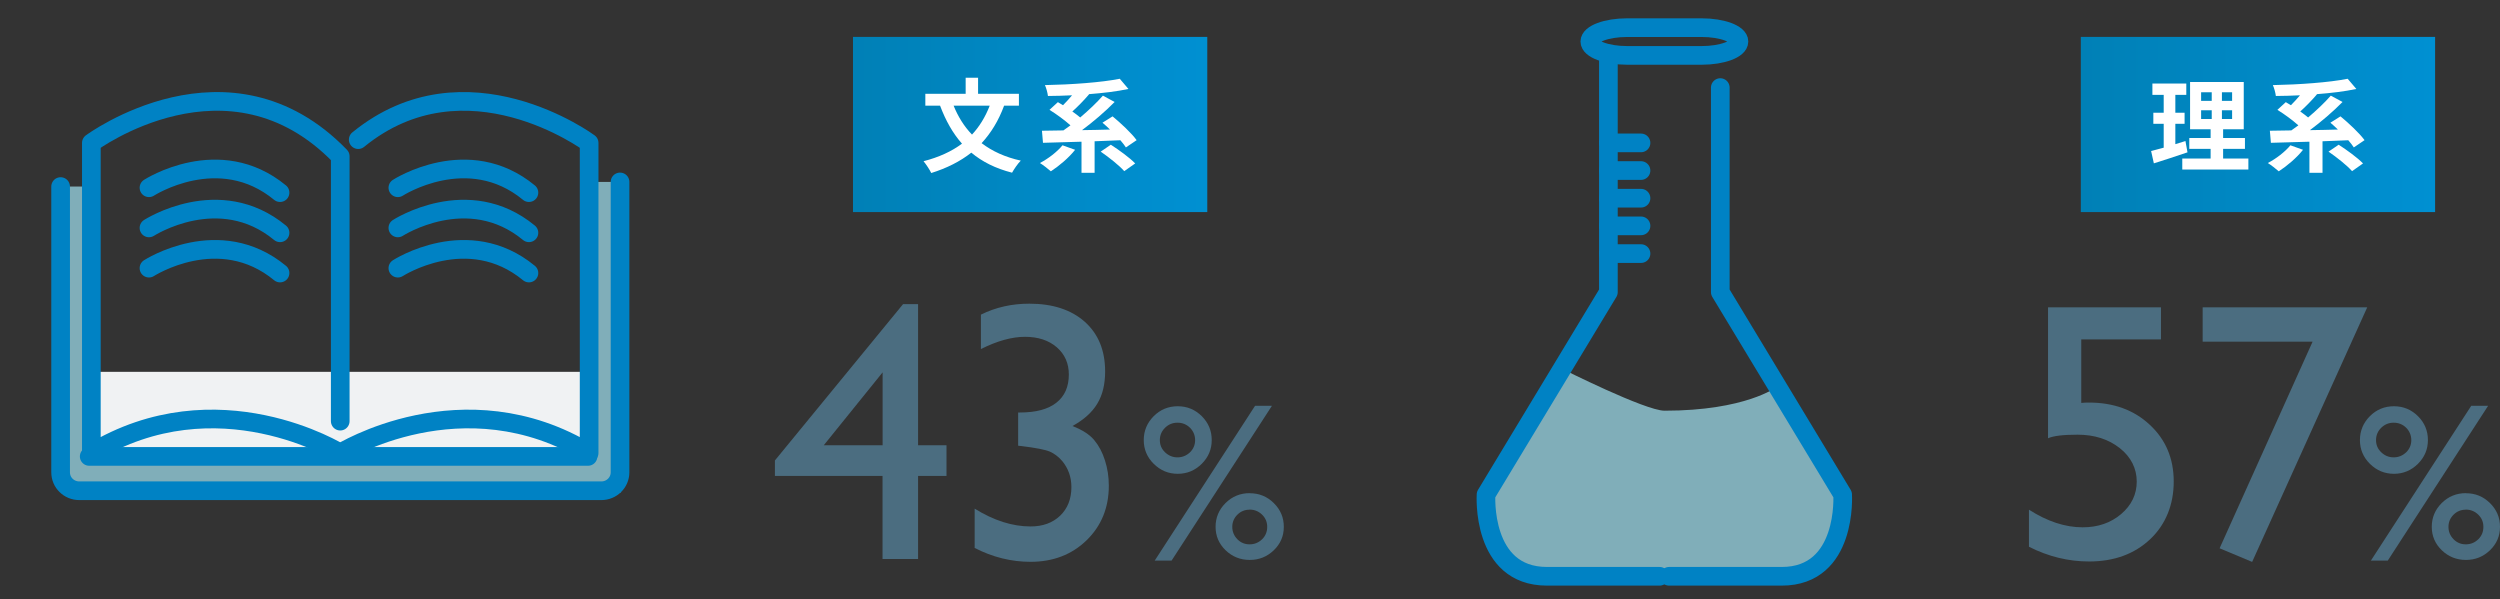 <?xml version="1.0" encoding="UTF-8"?>
<svg id="b" data-name="レイヤー 2" xmlns="http://www.w3.org/2000/svg" width="292" height="70" xmlns:xlink="http://www.w3.org/1999/xlink" viewBox="0 0 292 70">
  <rect x="0" y="0" width="292" height="70" fill="#333333" stroke="none"/>
  <defs>
    <linearGradient id="d" data-name="名称未設定グラデーション 11" x1="99.63" y1="14.54" x2="141.01" y2="14.54" gradientUnits="userSpaceOnUse">
      <stop offset="0" stop-color="#0080b6"/>
      <stop offset="1" stop-color="#0090d2"/>
    </linearGradient>
    <linearGradient id="e" data-name="名称未設定グラデーション 11" x1="243.04" x2="284.42" xlink:href="#d"/>
  </defs>
  <g id="c" data-name="レイヤー 1">
    <g>
      <g>
        <ellipse cx="35.39" cy="35" rx="35.39" ry="35" style="fill: none;"/>
        <g>
          <g>
            <path d="M105.49,35.52h1.74v16.49h3.32v3.58h-3.32v9.7h-4.15v-9.7h-12.57v-1.81l14.97-18.26ZM103.09,52.01v-8.52l-6.88,8.52h6.88Z" style="fill: #4b6d80;"/>
            <path d="M118.88,48.18h.26c1.86,0,3.27-.38,4.24-1.14.97-.76,1.46-1.86,1.46-3.3,0-1.3-.47-2.36-1.41-3.18-.94-.81-2.18-1.22-3.71-1.22s-3.26.48-5.15,1.43v-4.02c1.73-.86,3.62-1.28,5.66-1.28,2.74,0,4.89.71,6.48,2.12,1.58,1.42,2.37,3.35,2.37,5.8,0,1.49-.3,2.74-.91,3.75-.61,1.02-1.58,1.89-2.91,2.62,1.16.45,2.01,1,2.55,1.65.54.65.96,1.44,1.25,2.37.3.93.45,1.91.45,2.95,0,2.57-.87,4.69-2.59,6.37-1.73,1.68-3.91,2.52-6.55,2.52-2.25,0-4.43-.54-6.53-1.62v-4.59c2.24,1.39,4.42,2.08,6.53,2.08,1.43,0,2.58-.42,3.46-1.26.87-.84,1.31-1.96,1.31-3.34,0-1.16-.36-2.18-1.08-3.05-.43-.49-.9-.85-1.41-1.08-.52-.23-1.63-.45-3.35-.66l-.38-.04v-3.87Z" style="fill: #4b6d80;"/>
            <path d="M137.56,47.45c1.1,0,2.03.39,2.81,1.16.77.77,1.16,1.7,1.16,2.79s-.39,2-1.17,2.78c-.78.77-1.71,1.16-2.8,1.16s-2.02-.39-2.8-1.16c-.78-.77-1.17-1.7-1.17-2.78s.39-2.01,1.16-2.79c.77-.77,1.71-1.16,2.81-1.16ZM146.59,47.4h1.97l-11.72,18.08h-1.97l11.72-18.08ZM137.53,49.37c-.57,0-1.05.2-1.46.6-.4.4-.6.88-.6,1.44s.2,1.03.61,1.42c.41.39.89.59,1.45.59s1.05-.2,1.46-.59c.4-.39.6-.87.6-1.42s-.2-1.05-.6-1.45c-.4-.39-.89-.59-1.46-.59ZM145.98,57.61c1.09,0,2.02.38,2.8,1.15.78.77,1.17,1.69,1.17,2.77s-.39,1.99-1.17,2.74c-.78.75-1.71,1.13-2.81,1.13s-2.04-.38-2.82-1.13c-.78-.75-1.17-1.67-1.17-2.74s.39-2.01,1.17-2.78c.78-.77,1.72-1.15,2.82-1.15ZM145.95,59.53c-.56,0-1.04.2-1.43.59-.39.39-.59.87-.59,1.42s.2,1.04.59,1.44c.39.4.87.6,1.43.6s1.06-.2,1.46-.59c.4-.39.6-.88.6-1.45s-.2-1.04-.6-1.43c-.4-.39-.89-.59-1.46-.59Z" style="fill: #4b6d80;"/>
          </g>
          <rect x="99.63" y="4.31" width="41.38" height="20.46" style="fill: url(#d);"/>
          <g>
            <path d="M117.28,12.34c-.65,1.76-1.53,3.19-2.63,4.38,1.24.94,2.75,1.64,4.58,2.04-.35.34-.8,1.01-1.02,1.41-1.93-.49-3.49-1.28-4.76-2.34-1.31,1.03-2.86,1.81-4.68,2.38-.17-.37-.61-1.03-.9-1.38,1.78-.46,3.28-1.14,4.49-2.05-1.08-1.22-1.91-2.71-2.56-4.44h-1.72v-1.38h4.71v-1.88h1.45v1.88h4.77v1.38h-1.73ZM111.38,12.34c.52,1.28,1.22,2.42,2.15,3.38.86-.93,1.55-2.04,2.07-3.38h-4.22Z" style="fill: #fff;"/>
            <path d="M125.57,17.5c-.74.94-1.9,1.91-2.83,2.51-.3-.27-.92-.75-1.28-.97.97-.5,2.02-1.31,2.64-2.07l1.48.53ZM131.5,17.21c-.16-.25-.38-.53-.64-.83-1.01.04-2.02.08-3.01.12v3.68h-1.53v-3.63c-1.68.06-3.25.1-4.5.13l-.12-1.41c.73-.01,1.58-.02,2.51-.04.26-.18.54-.38.82-.59-.66-.59-1.63-1.31-2.45-1.81l.98-.9c.19.11.38.23.6.36.35-.36.73-.76,1.06-1.16-.96.05-1.92.07-2.82.08-.04-.37-.2-.94-.35-1.27,3.09-.06,6.6-.31,8.74-.74l1.01,1.19c-1.34.29-2.97.48-4.64.61l.04.02c-.6.7-1.31,1.43-1.95,2,.34.24.66.48.92.7.98-.83,1.95-1.75,2.65-2.55l1.37.74c-1.12,1.14-2.51,2.32-3.81,3.29,1.06-.01,2.16-.04,3.27-.07-.3-.29-.6-.56-.88-.8l1.18-.74c.97.8,2.22,1.97,2.81,2.78l-1.27.86ZM129.74,16.9c.95.61,2.22,1.53,2.85,2.19l-1.28.9c-.55-.64-1.79-1.62-2.75-2.28l1.19-.81Z" style="fill: #fff;"/>
          </g>
        </g>
        <g>
          <path d="M72.49,57.52V21.25h-3.35v29.46s-13.69-8.23-29.4,0c0,0-13.14-7.69-28.85,0v-28.92h-3.73v35.73h65.33Z" style="fill: #80aeb9;"/>
          <path d="M7.08,21.79v33.38c0,1.19.97,2.15,2.18,2.15h60.98c1.2,0,2.18-.96,2.18-2.15V21.25" style="fill: none; stroke: #0082c4; stroke-linecap: round; stroke-linejoin: round; stroke-width: 2.18px;"/>
          <rect x="10.75" y="43.43" width="58.14" height="9.98" style="fill: #f0f2f3;"/>
          <g>
            <g>
              <path d="M39.74,52.92s-14.35-8.96-29.07,0V16.69s16.05-11.88,29.07,1.56v30.94" style="fill: none; stroke: #0082c4; stroke-linecap: round; stroke-linejoin: round; stroke-width: 2.18px;"/>
              <path d="M39.74,52.92s14.35-8.96,29.07,0V16.69s-14.39-10.65-26.97-.38" style="fill: none; stroke: #0082c4; stroke-linecap: round; stroke-linejoin: round; stroke-width: 2.18px;"/>
            </g>
            <path d="M17.4,21.93s8.19-5.3,15.31.57" style="fill: none; stroke: #0082c4; stroke-linecap: round; stroke-linejoin: round; stroke-width: 2.18px;"/>
            <path d="M17.4,26.62s8.19-5.3,15.31.57" style="fill: none; stroke: #0082c4; stroke-linecap: round; stroke-linejoin: round; stroke-width: 2.18px;"/>
            <path d="M17.4,31.32s8.19-5.3,15.31.57" style="fill: none; stroke: #0082c4; stroke-linecap: round; stroke-linejoin: round; stroke-width: 2.18px;"/>
            <path d="M46.47,21.93s8.19-5.3,15.31.57" style="fill: none; stroke: #0082c4; stroke-linecap: round; stroke-linejoin: round; stroke-width: 2.18px;"/>
            <path d="M46.47,26.62s8.19-5.3,15.31.57" style="fill: none; stroke: #0082c4; stroke-linecap: round; stroke-linejoin: round; stroke-width: 2.18px;"/>
            <path d="M46.47,31.32s8.19-5.3,15.31.57" style="fill: none; stroke: #0082c4; stroke-linecap: round; stroke-linejoin: round; stroke-width: 2.18px;"/>
          </g>
          <line x1="10.42" y1="53.31" x2="68.68" y2="53.31" style="fill: none; stroke: #0082c4; stroke-linecap: round; stroke-linejoin: round; stroke-width: 2.18px;"/>
        </g>
      </g>
      <g>
        <ellipse cx="189.69" cy="35" rx="35.39" ry="35" style="fill: none;"/>
        <g>
          <g>
            <path d="M239.21,35.9h13.19v3.74h-9.31v7.42c.3-.03.6-.04.91-.04,2.88,0,5.25.87,7.1,2.6,1.86,1.73,2.79,3.94,2.79,6.62s-.92,5.01-2.75,6.74c-1.84,1.73-4.21,2.6-7.14,2.6-2.41,0-4.75-.57-7.02-1.72v-4.33c2.14,1.37,4.23,2.06,6.27,2.06,1.79,0,3.29-.52,4.5-1.55,1.21-1.03,1.82-2.3,1.82-3.8s-.66-2.86-1.98-3.9c-1.32-1.04-2.96-1.57-4.93-1.57-1.69,0-2.84.14-3.45.42v-15.29Z" style="fill: #4b6d80;"/>
            <path d="M257.26,35.9h19.23l-13.44,29.73-3.8-1.59,10.86-24.13h-12.84v-4.02Z" style="fill: #4b6d80;"/>
            <path d="M279.61,47.45c1.1,0,2.03.39,2.81,1.16.77.77,1.16,1.7,1.16,2.79s-.39,2-1.17,2.78c-.78.77-1.71,1.16-2.8,1.16s-2.02-.39-2.8-1.16c-.78-.77-1.17-1.7-1.17-2.78s.39-2.01,1.16-2.79c.77-.77,1.71-1.16,2.81-1.16ZM288.64,47.4h1.97l-11.72,18.08h-1.97l11.72-18.08ZM279.58,49.37c-.57,0-1.05.2-1.46.6-.4.4-.6.88-.6,1.44s.2,1.03.61,1.42c.41.39.89.59,1.45.59s1.05-.2,1.46-.59c.4-.39.6-.87.6-1.42s-.2-1.05-.6-1.45c-.4-.39-.89-.59-1.46-.59ZM288.03,57.61c1.09,0,2.02.38,2.8,1.15.78.77,1.17,1.69,1.17,2.77s-.39,1.99-1.17,2.74c-.78.75-1.71,1.13-2.81,1.13s-2.04-.38-2.82-1.13c-.78-.75-1.17-1.67-1.17-2.74s.39-2.01,1.17-2.78c.78-.77,1.72-1.15,2.82-1.15ZM288,59.53c-.56,0-1.04.2-1.43.59-.39.39-.59.87-.59,1.42s.2,1.04.59,1.44c.39.4.87.6,1.43.6s1.06-.2,1.46-.59c.4-.39.6-.88.6-1.45s-.2-1.04-.6-1.43c-.4-.39-.89-.59-1.46-.59Z" style="fill: #4b6d80;"/>
          </g>
          <rect x="243.04" y="4.31" width="41.38" height="20.46" style="fill: url(#e);"/>
          <g>
            <path d="M255.48,17.8c-1.32.46-2.76.91-3.91,1.28l-.32-1.44c.42-.11.91-.24,1.47-.39v-2.79h-1.21v-1.29h1.21v-2.09h-1.32v-1.32h3.96v1.32h-1.28v2.09h1.08v1.29h-1.08v2.38c.4-.12.79-.24,1.18-.37l.24,1.33ZM262.61,18.52v1.28h-7.72v-1.28h3.31v-1.13h-2.49v-1.27h2.49v-1.02h-2.4v-5.52h6.27v5.52h-2.41v1.02h2.55v1.27h-2.55v1.13h2.95ZM257.09,11.78h1.24v-1h-1.24v1ZM257.09,13.9h1.24v-1.02h-1.24v1.02ZM260.71,10.78h-1.19v1h1.19v-1ZM260.71,12.88h-1.19v1.02h1.19v-1.02Z" style="fill: #fff;"/>
            <path d="M268.99,17.5c-.74.94-1.9,1.91-2.83,2.51-.3-.27-.92-.75-1.28-.97.97-.5,2.02-1.31,2.64-2.07l1.48.53ZM274.92,17.21c-.16-.25-.38-.53-.64-.83-1.01.04-2.02.08-3.01.12v3.68h-1.53v-3.63c-1.68.06-3.25.1-4.5.13l-.12-1.41c.73-.01,1.58-.02,2.51-.04.26-.18.54-.38.82-.59-.66-.59-1.63-1.31-2.45-1.81l.98-.9c.19.11.38.23.6.36.35-.36.73-.76,1.06-1.16-.96.05-1.92.07-2.82.08-.04-.37-.2-.94-.35-1.27,3.09-.06,6.6-.31,8.74-.74l1.01,1.19c-1.34.29-2.97.48-4.64.61l.04.02c-.6.7-1.31,1.43-1.95,2,.34.24.66.48.92.7.98-.83,1.95-1.75,2.65-2.55l1.37.74c-1.12,1.14-2.51,2.32-3.81,3.29,1.06-.01,2.16-.04,3.27-.07-.3-.29-.6-.56-.88-.8l1.18-.74c.97.8,2.22,1.97,2.81,2.78l-1.27.86ZM273.15,16.9c.95.61,2.22,1.53,2.85,2.19l-1.28.9c-.55-.64-1.79-1.62-2.75-2.28l1.19-.81Z" style="fill: #fff;"/>
          </g>
        </g>
        <g>
          <path d="M207.46,45.23l8.17,12.38s.19,9.69-8.45,9.69h-6.96s-5.65,0-5.65,0h-.49s-5.65,0-5.65,0h-8.22c-6.96,0-6.49-9.69-6.49-9.69l8.71-14.54s9.74,4.9,11.99,4.9c9.46,0,13.06-2.75,13.06-2.75Z" style="fill: #80aeb9;"/>
          <g>
            <path d="M203.11,4.85c0,.89-1.96,1.62-4.35,1.62h-8.72c-2.39,0-4.35-.73-4.35-1.62s1.96-1.62,4.35-1.62h8.72c2.39,0,4.35.73,4.35,1.62Z" style="fill: none; stroke: #0082c4; stroke-linecap: round; stroke-linejoin: round; stroke-width: 2.18px;"/>
            <path d="M187.86,7v27.12l-14.29,23.65s-.61,9.54,7.11,9.54h13.16" style="fill: none; stroke: #0082c4; stroke-linecap: round; stroke-linejoin: round; stroke-width: 2.18px;"/>
            <path d="M200.93,10.23v23.89s14.29,23.65,14.29,23.65c0,0,.61,9.54-7.11,9.54h-7.72s-5.44,0-5.44,0" style="fill: none; stroke: #0082c4; stroke-linecap: round; stroke-linejoin: round; stroke-width: 2.18px;"/>
            <line x1="187.86" y1="16.69" x2="191.67" y2="16.69" style="fill: none; stroke: #0082c4; stroke-linecap: round; stroke-linejoin: round; stroke-width: 2.18px;"/>
            <line x1="187.86" y1="19.92" x2="191.67" y2="19.92" style="fill: none; stroke: #0082c4; stroke-linecap: round; stroke-linejoin: round; stroke-width: 2.18px;"/>
            <line x1="187.86" y1="23.15" x2="191.67" y2="23.15" style="fill: none; stroke: #0082c4; stroke-linecap: round; stroke-linejoin: round; stroke-width: 2.18px;"/>
            <line x1="187.86" y1="26.38" x2="191.67" y2="26.38" style="fill: none; stroke: #0082c4; stroke-linecap: round; stroke-linejoin: round; stroke-width: 2.18px;"/>
            <line x1="187.86" y1="29.62" x2="191.67" y2="29.62" style="fill: none; stroke: #0082c4; stroke-linecap: round; stroke-linejoin: round; stroke-width: 2.18px;"/>
          </g>
        </g>
      </g>
    </g>
  </g>
</svg>